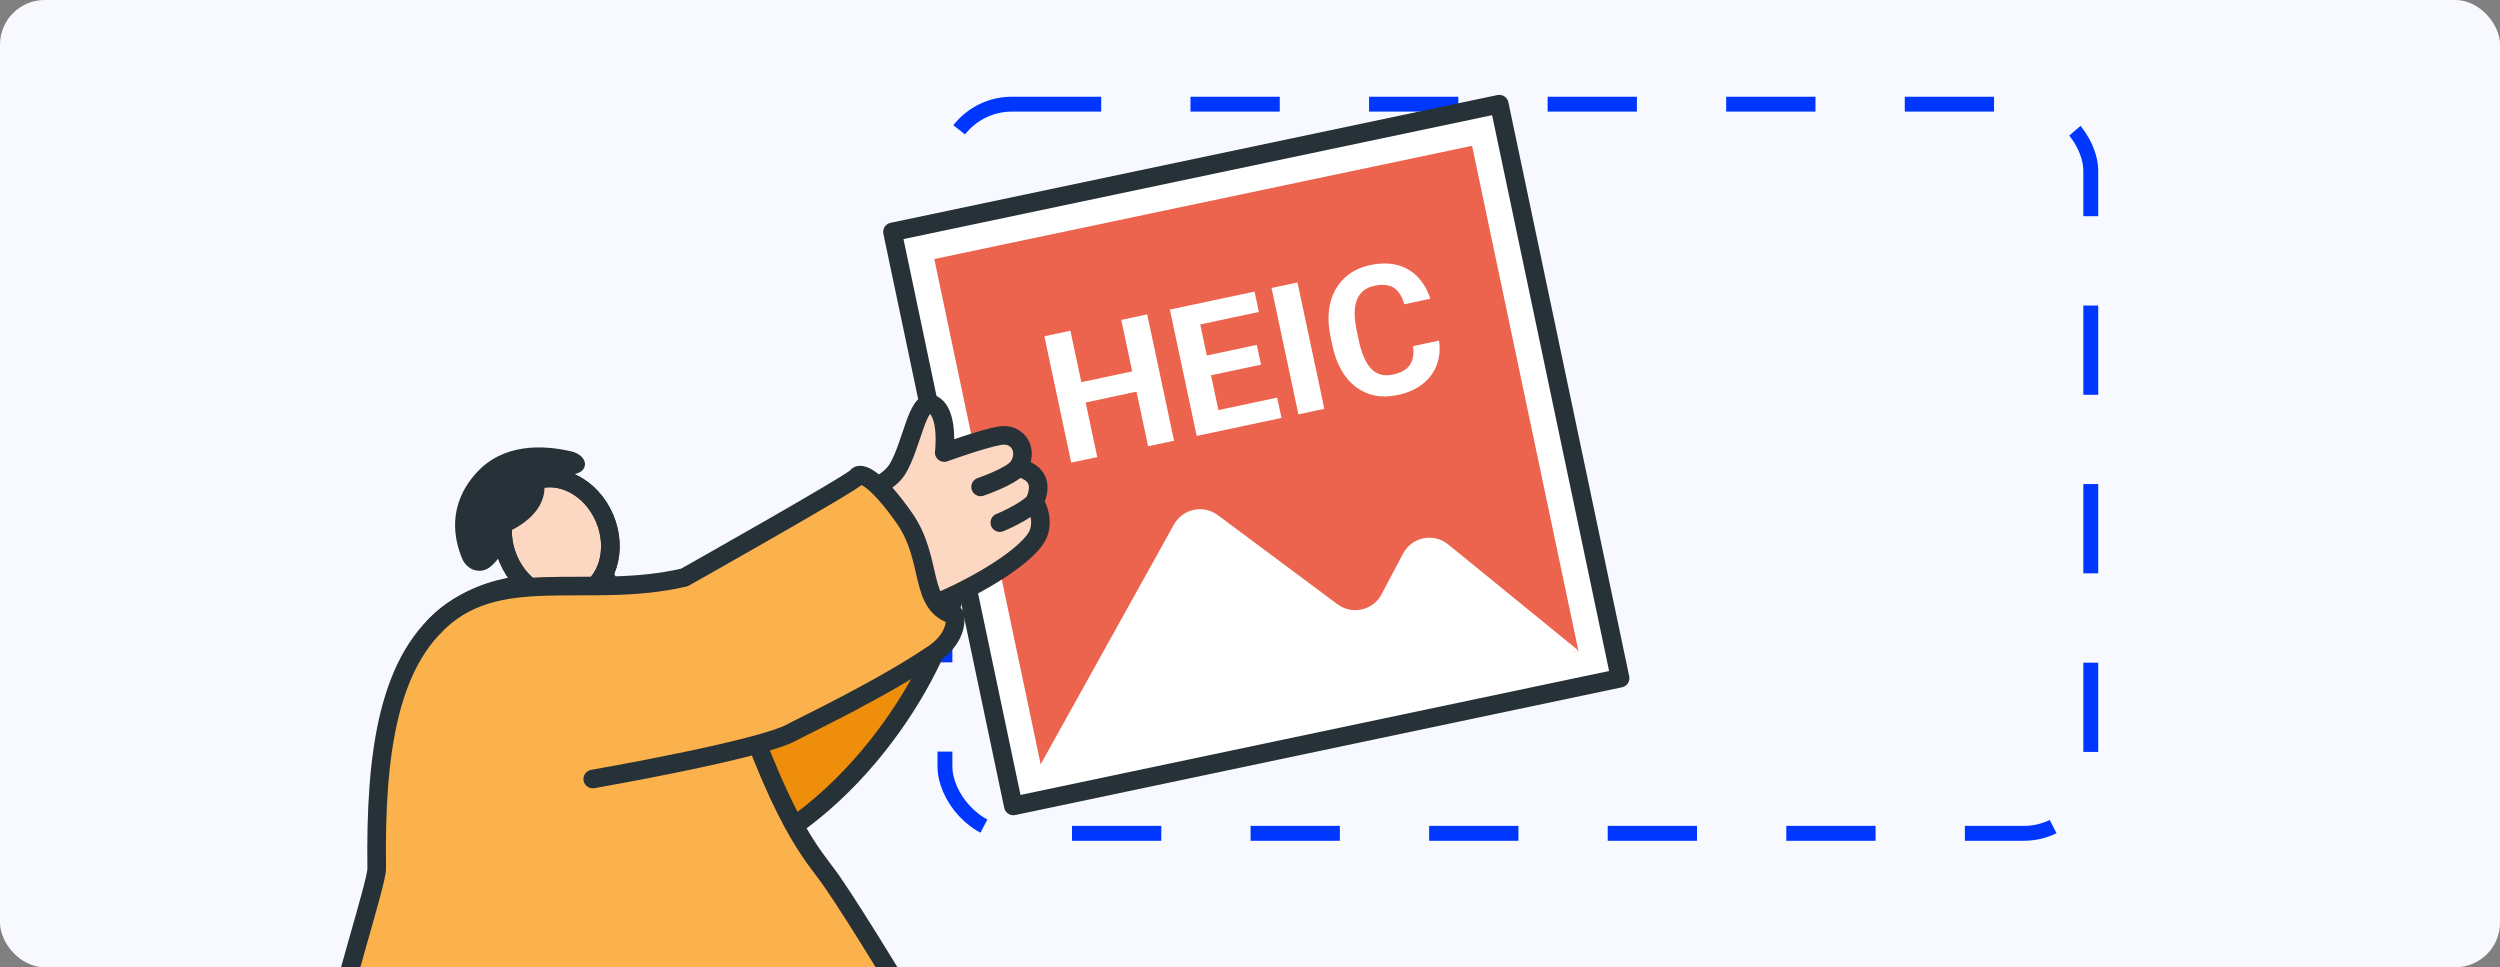 <svg width="336" height="130" viewBox="0 0 336 130" fill="none" xmlns="http://www.w3.org/2000/svg">
<rect x="0" y="0" width="336" height="130" fill="#808080" stroke="none"/>
<g clip-path="url(#clip0_9_998)">
<rect width="336" height="130" rx="6" fill="#F8F9FF"/>
<rect x="127" y="14" width="154" height="98" rx="9" fill="#F8F9FF"/>
<rect x="127" y="14" width="154" height="98" rx="9" stroke="#0037FF" stroke-width="2" stroke-dasharray="12 12"/>
<path d="M100.123 114.837C117.44 106.861 128.404 85.984 128.38 77.846C128.355 69.707 120.014 66.084 120.014 66.084L93.412 94.266L100.123 114.837Z" fill="#EE8E0A" stroke="#263238" stroke-width="2.5" stroke-miterlimit="10" stroke-linecap="round" stroke-linejoin="round"/>
<path d="M201.503 14L119.949 31.169L136.19 108.318L217.744 91.148L201.503 14Z" fill="white" stroke="#263238" stroke-width="2.5" stroke-miterlimit="10" stroke-linecap="round" stroke-linejoin="round"/>
<path d="M212.145 87.505L171.644 88.928L139.866 102.723L125.568 34.812L197.847 19.595L212.145 87.505Z" fill="#EC644E"/>
<path d="M153.158 49.702L153.738 52.431L144.875 54.315L144.295 51.586L153.158 49.702ZM143.863 44.449L147.472 61.43L143.973 62.173L140.364 45.193L143.863 44.449ZM154.184 42.255L157.793 59.236L154.306 59.977L150.697 42.997L154.184 42.255ZM171.651 53.438L172.231 56.167L163.193 58.088L162.613 55.359L171.651 53.438ZM160.727 40.865L164.336 57.845L160.837 58.589L157.228 41.608L160.727 40.865ZM168.914 46.353L169.479 49.012L161.619 50.682L161.054 48.023L168.914 46.353ZM168.61 39.189L169.193 41.93L160.166 43.848L159.584 41.108L168.61 39.189ZM174.383 37.962L177.993 54.942L174.506 55.684L170.896 38.703L174.383 37.962ZM189.916 46.521L193.403 45.779C193.576 46.937 193.476 48.019 193.105 49.024C192.741 50.028 192.115 50.884 191.225 51.593C190.344 52.301 189.207 52.803 187.815 53.098C186.727 53.33 185.711 53.35 184.769 53.161C183.825 52.963 182.971 52.576 182.206 51.999C181.449 51.42 180.805 50.663 180.273 49.728C179.741 48.793 179.343 47.703 179.078 46.459L178.828 45.282C178.564 44.038 178.488 42.879 178.602 41.807C178.721 40.725 179.013 39.765 179.476 38.927C179.948 38.087 180.575 37.385 181.357 36.821C182.139 36.257 183.063 35.861 184.128 35.635C185.543 35.334 186.791 35.337 187.872 35.643C188.96 35.948 189.869 36.495 190.597 37.282C191.333 38.069 191.878 39.026 192.231 40.153L188.732 40.897C188.548 40.221 188.289 39.671 187.955 39.246C187.619 38.813 187.189 38.527 186.663 38.387C186.144 38.237 185.495 38.245 184.718 38.41C184.135 38.534 183.649 38.751 183.259 39.062C182.87 39.372 182.575 39.78 182.374 40.286C182.173 40.792 182.07 41.399 182.066 42.107C182.068 42.805 182.165 43.605 182.357 44.507L182.612 45.708C182.799 46.587 183.029 47.346 183.304 47.987C183.576 48.62 183.898 49.137 184.267 49.538C184.643 49.929 185.073 50.195 185.558 50.336C186.049 50.467 186.606 50.467 187.228 50.334C187.959 50.179 188.537 49.934 188.961 49.6C189.386 49.266 189.674 48.843 189.825 48.332C189.984 47.818 190.014 47.215 189.916 46.521Z" fill="white"/>
<path d="M139.866 102.723L157.78 70.494C158.956 68.379 161.725 67.784 163.665 69.229L179.756 81.211C181.724 82.677 184.535 82.041 185.681 79.872L188.572 74.401C189.751 72.169 192.678 71.574 194.635 73.169L212.127 87.423L139.866 102.723Z" fill="white"/>
<path d="M81.523 77.848C74.067 78.596 67.424 77.487 60.855 82.084C52.062 88.236 50.427 101.463 50.631 116.745C50.657 118.671 45.557 134.183 44.138 142.097C43.519 145.551 45.182 148.035 45.477 147.14C48.293 138.567 76.965 148.832 92.382 140.622C107.616 132.51 114.907 137.881 122.5 135.5C122.5 135.5 115.268 123.45 111.797 118.444C109.137 114.608 105.122 111.333 97.36 87.476" fill="#FCB24C"/>
<path d="M81.523 77.848C74.067 78.596 67.424 77.487 60.855 82.084C52.062 88.236 50.427 101.463 50.631 116.745C50.657 118.671 45.557 134.183 44.138 142.097C43.519 145.551 45.182 148.035 45.477 147.14C48.293 138.567 76.965 148.832 92.382 140.622C107.616 132.51 114.907 137.881 122.5 135.5C122.5 135.5 115.268 123.45 111.797 118.444C109.137 114.608 105.122 111.333 97.36 87.476" stroke="#263238" stroke-width="2.5" stroke-miterlimit="10" stroke-linecap="round" stroke-linejoin="round"/>
<path d="M81.261 69.657C83.062 73.9 81.624 78.569 78.049 80.086C74.475 81.602 70.119 79.392 68.318 75.148C66.518 70.906 67.956 66.237 71.53 64.72C75.104 63.204 79.461 65.414 81.261 69.657Z" fill="#FCD8C3" stroke="#263238" stroke-width="2.5" stroke-miterlimit="10" stroke-linecap="round" stroke-linejoin="round"/>
<path d="M81.261 69.657C83.062 73.9 81.624 78.569 78.049 80.086C74.475 81.602 70.119 79.392 68.318 75.148C66.518 70.906 67.956 66.237 71.53 64.72C75.104 63.204 79.461 65.414 81.261 69.657Z" stroke="#263238" stroke-width="2.5" stroke-miterlimit="10" stroke-linecap="round" stroke-linejoin="round"/>
<path d="M62.123 75.094C62.784 76.667 64.648 77.251 65.944 76.142C67.055 75.19 68.105 73.717 68.001 71.579C68.001 71.579 74.348 69.272 73.001 64C73.001 64 74.96 64.056 76.966 63.771C79.333 63.435 79.082 61.197 76.752 60.659C73.024 59.797 67.644 59.533 64.001 63.579C60.123 67.886 60.988 72.394 62.123 75.094Z" fill="#263238"/>
<path d="M136.775 62.88C136.775 62.88 140.934 63.331 139.047 67.452C139.047 67.452 140.858 70.3 138.995 72.686C136.313 76.122 128.551 80.112 124.526 81.548L115.909 66.574C117.405 65.59 119.594 64.699 120.6 63.074C122.546 59.929 123.302 53.452 125.288 54.335C127.583 55.355 126.904 60.823 126.904 60.823C126.904 60.823 132.054 58.946 134.405 58.553C136.9 58.136 138.341 60.718 136.775 62.88Z" fill="#FCD8C3" stroke="#263238" stroke-width="2.5" stroke-miterlimit="10" stroke-linecap="round" stroke-linejoin="round"/>
<path d="M136.775 62.88C135.635 64.137 131.793 65.438 131.793 65.438" stroke="#263238" stroke-width="2.5" stroke-miterlimit="10" stroke-linecap="round" stroke-linejoin="round"/>
<path d="M139.048 67.452C137.714 68.879 134.377 70.241 134.377 70.241" stroke="#263238" stroke-width="2.5" stroke-miterlimit="10" stroke-linecap="round" stroke-linejoin="round"/>
<path d="M58.445 84.065C66.686 75.379 78.772 80.695 91.979 77.613C91.979 77.613 114.794 64.764 115.164 64.075C115.534 63.385 117.647 64.047 121.562 69.652C125.477 75.255 123.388 81.39 128.333 82.698C128.333 82.698 128.968 85.493 125.493 87.855C118.46 92.634 107.604 97.765 106.447 98.417C102.268 100.77 79.666 104.699 79.666 104.699" fill="#FCB24C"/>
<path d="M58.344 84.22C66.586 75.534 78.773 80.695 91.98 77.613C91.98 77.613 114.795 64.765 115.165 64.075C115.535 63.385 117.648 64.047 121.562 69.652C125.477 75.255 123.388 81.39 128.334 82.698C128.334 82.698 128.969 85.493 125.493 87.855C118.46 92.634 107.604 97.765 106.448 98.417C102.268 100.77 79.666 104.699 79.666 104.699" stroke="#263238" stroke-width="2.5" stroke-miterlimit="10" stroke-linecap="round" stroke-linejoin="round"/>
</g>
<defs>
<clipPath id="clip0_9_998">
<rect width="336" height="130" rx="6" fill="white"/>
</clipPath>
</defs>
</svg>

